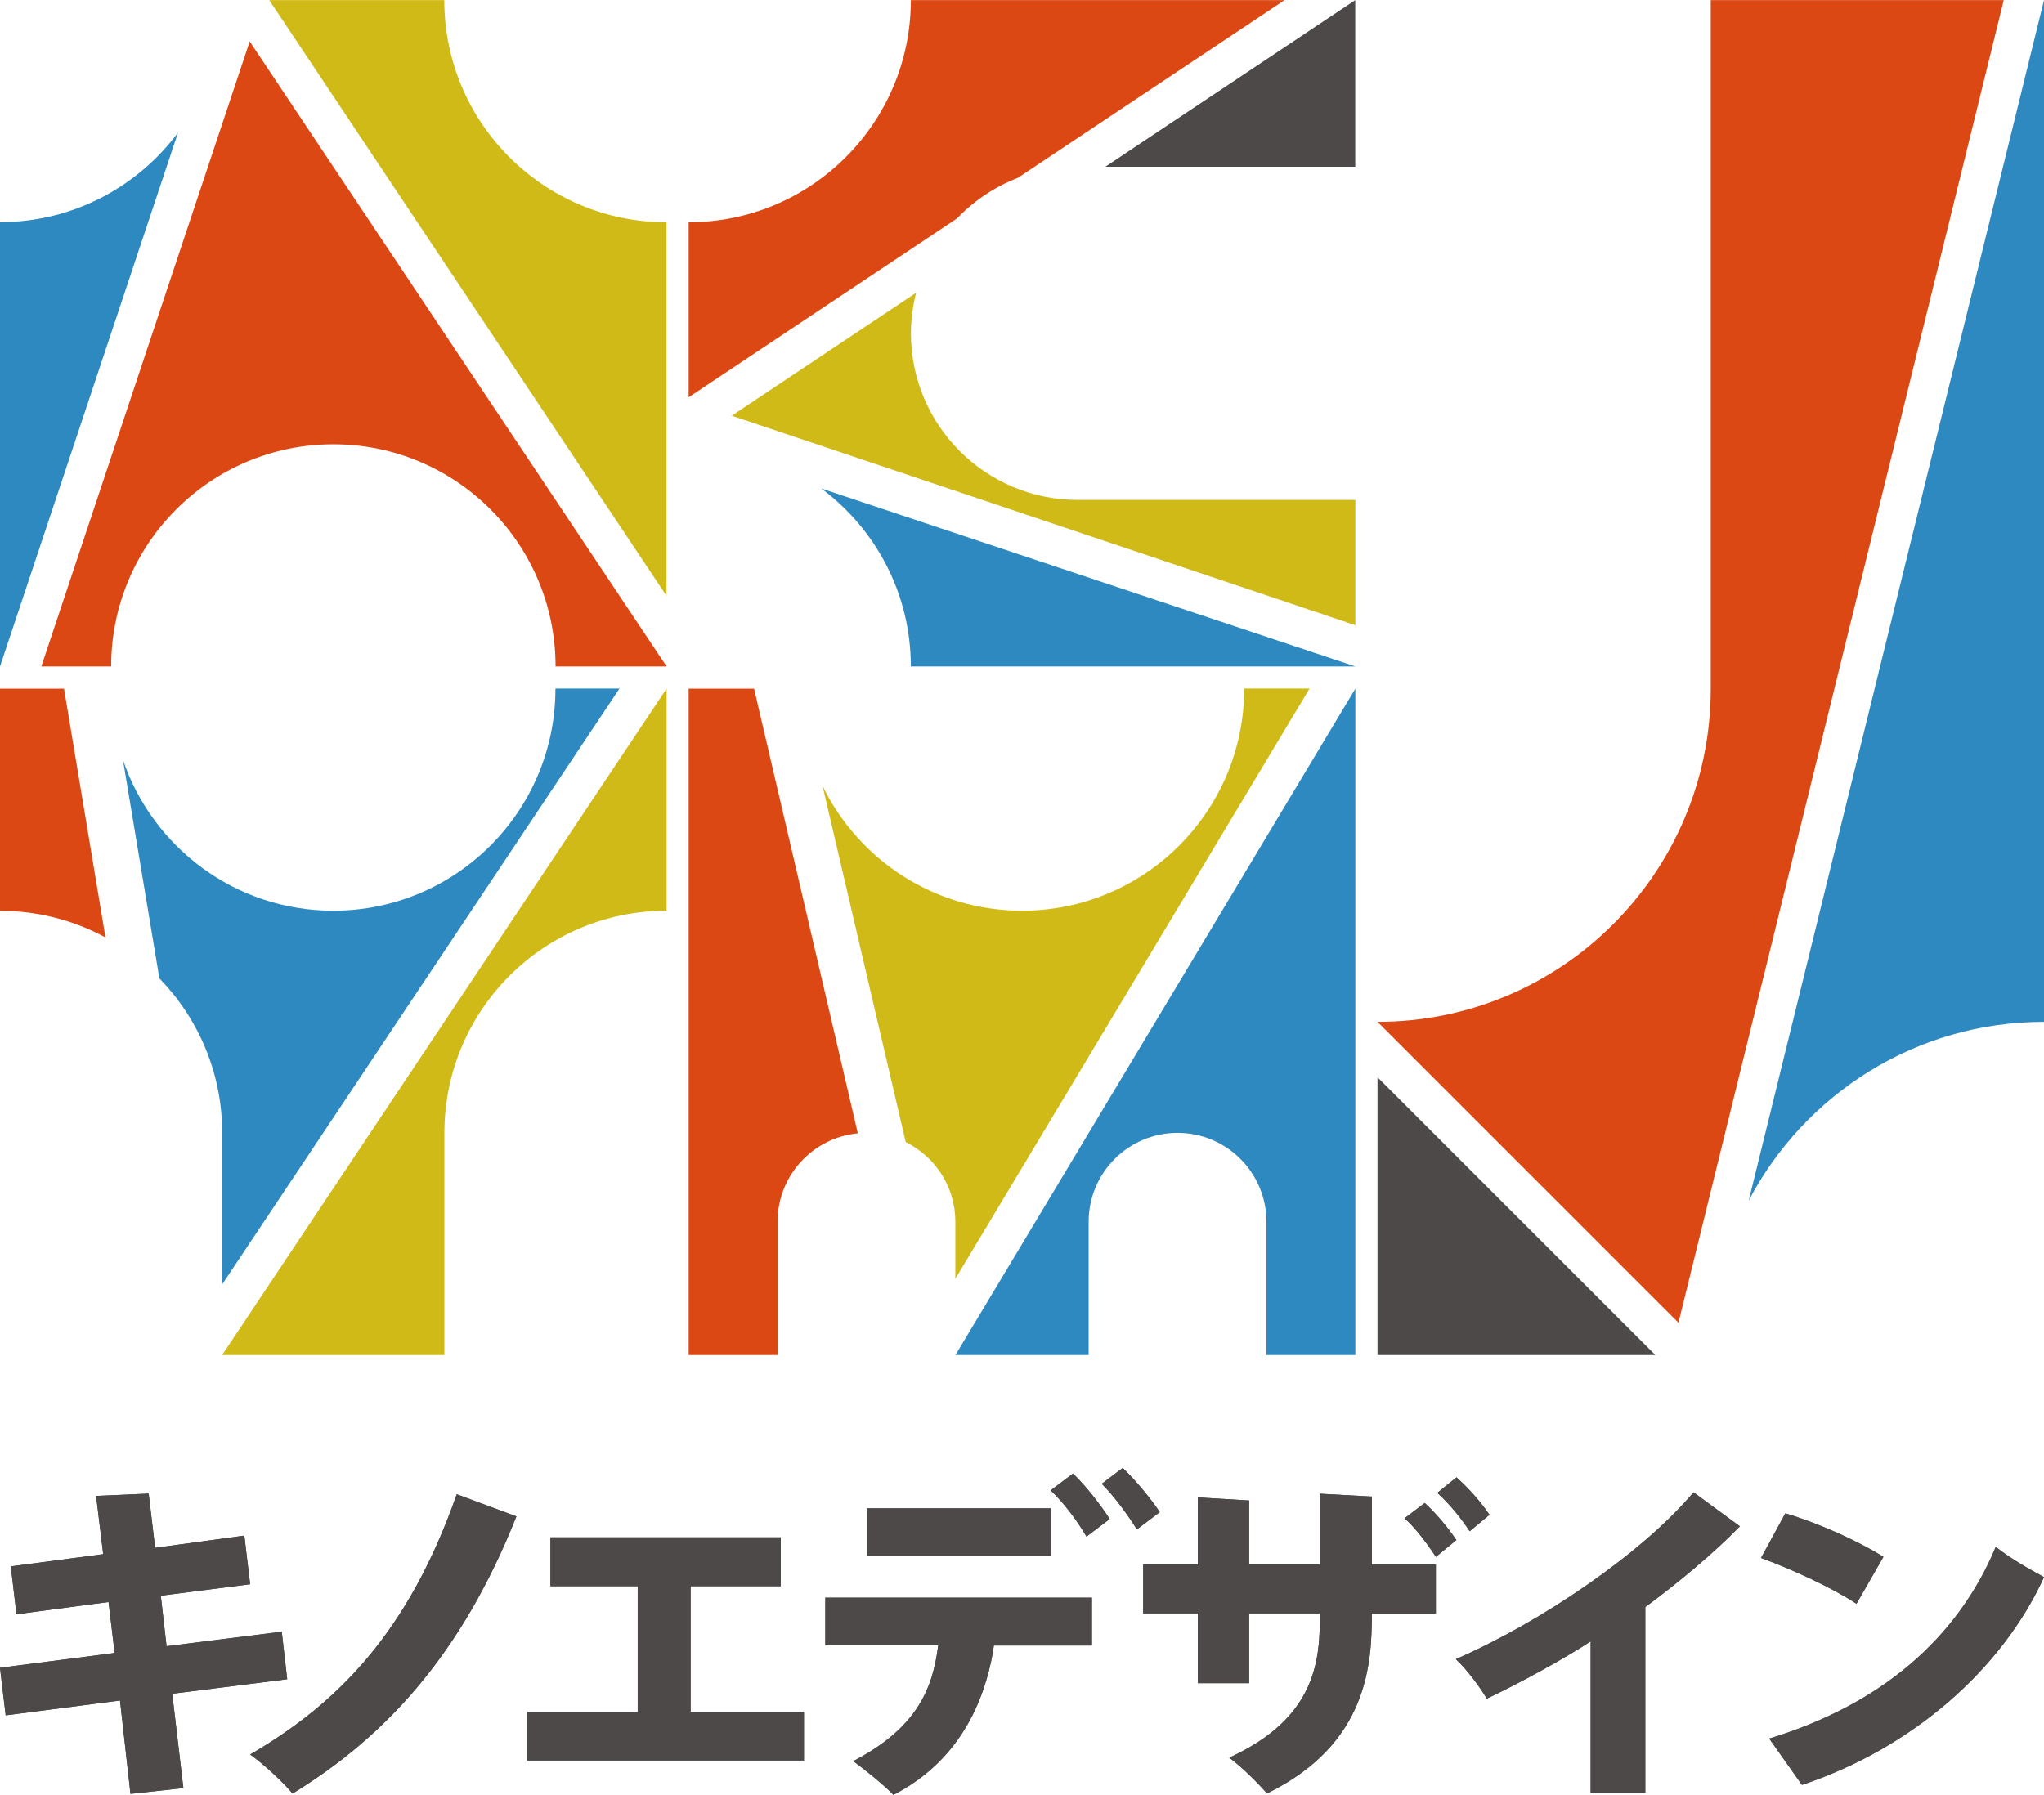 <?xml version="1.0" encoding="UTF-8"?><svg id="_レイヤー_2" xmlns="http://www.w3.org/2000/svg" width="66.1mm" height="58.06mm" viewBox="0 0 187.38 164.57"><defs><style>.cls-1{fill:#2e89c0;}.cls-1,.cls-2,.cls-3,.cls-4{stroke-width:0px;}.cls-2{fill:#d0ba18;}.cls-3{fill:#dc4813;}.cls-4{fill:#4c4948;}</style></defs><g id="_レイヤー_1-2"><polygon class="cls-4" points="101.33 15.28 124.24 15.28 124.24 0 101.33 15.28"/><path class="cls-3" d="M93.31,16.3L117.76,0h-34.26c0,11.25-9.12,20.37-20.37,20.37v16.05l24.6-16.4c1.55-1.62,3.45-2.9,5.58-3.72"/><path class="cls-1" d="M83.51,61.1h40.73l-48.95-16.32c4.98,3.71,8.21,9.63,8.21,16.32"/><path class="cls-2" d="M83.51,30.55c0-1.28.18-2.52.47-3.71l-16.9,11.27,57.17,19.21v-11.49h-25.46c-8.44,0-15.28-6.84-15.28-15.27"/><path class="cls-3" d="M3.79,61.1h6.4c0-11.25,9.12-20.37,20.37-20.37s20.37,9.12,20.37,20.37h10.18L22.89,3.79,3.79,61.1Z"/><path class="cls-1" d="M0,20.37v40.74L16.32,12.15c-3.71,4.98-9.63,8.21-16.32,8.21"/><path class="cls-2" d="M40.73,0h-16.05l36.42,54.63V20.37C49.85,20.37,40.73,11.25,40.73,0"/><polygon class="cls-4" points="126.28 124.24 151.75 124.24 126.28 98.77 126.28 124.24"/><path class="cls-3" d="M183.69,0h-26.86v63.14c0,16.87-13.68,30.55-30.55,30.55l27.59,27.59L183.69,0Z"/><path class="cls-1" d="M160.31,110.08c5.11-9.74,15.31-16.39,27.07-16.39V0l-27.07,110.08Z"/><path class="cls-1" d="M14.61,89.7c3.56,3.67,5.76,8.66,5.76,14.17v13.89l36.42-54.63h-5.87c0,11.25-9.12,20.37-20.37,20.37-8.96,0-16.56-5.8-19.28-13.84l3.34,20.04Z"/><path class="cls-3" d="M5.87,63.14H0v20.37c3.5,0,6.79.88,9.67,2.44l-3.8-22.81Z"/><path class="cls-2" d="M20.37,124.24h20.37v-20.37c0-11.25,9.12-20.37,20.37-20.37v-20.37l-40.74,61.1Z"/><path class="cls-2" d="M83.02,104.71c2.7,1.33,4.56,4.1,4.56,7.3v5.24l32.47-54.12h-5.99c0,11.25-9.12,20.37-20.37,20.37-8.04,0-14.97-4.67-18.28-11.43l7.62,32.64Z"/><path class="cls-3" d="M69.13,63.14h-6v61.1h8.15v-12.22c0-4.23,3.23-7.71,7.36-8.11l-9.51-40.77Z"/><path class="cls-1" d="M87.58,124.24h12.22v-12.22c0-4.5,3.65-8.15,8.15-8.15s8.15,3.65,8.15,8.15v12.22h8.15v-61.1l-36.66,61.1Z"/><polygon class="cls-4" points="13.63 136.95 14.22 141.92 22.4 140.8 22.93 145.26 14.74 146.31 15.27 150.94 25.83 149.61 26.33 153.97 15.79 155.3 16.81 163.95 11.96 164.48 11 155.92 .52 157.28 0 152.92 10.51 151.56 9.95 146.89 1.51 148.01 .99 143.62 9.46 142.5 8.81 137.16 13.63 136.95"/><path class="cls-4" d="M47.34,139.04c-5.04,12.68-11.99,20.18-20.52,25.41-.8-.96-2.56-2.63-3.89-3.58,7.94-4.63,14.46-11.09,18.94-23.86l5.47,2.03Z"/><polygon class="cls-4" points="50.46 140.96 71.57 140.96 71.57 145.44 63.31 145.44 63.31 156.97 73.7 156.97 73.7 161.42 48.33 161.42 48.33 156.97 58.46 156.97 58.46 145.44 50.46 145.44 50.46 140.96"/><path class="cls-4" d="M125.76,143.46h5.87v4.48h-5.87c0,4.54-.31,11.96-9.61,16.5-.87-.99-2.29-2.41-3.46-3.28,8.13-3.71,8.31-9.15,8.31-13.23h-6.49v6.4h-4.7v-6.4h-5.01v-4.48h5.01v-6.15l4.7.28v5.87h6.49v-6.49l4.76.26v6.23Z"/><path class="cls-4" d="M128.76,139.21l1.85-1.4c1.08.99,2.16,2.29,2.9,3.4l-1.88,1.54c-.68-1.05-1.83-2.63-2.87-3.54"/><path class="cls-4" d="M134.73,140.4c-.71-1.08-1.82-2.5-2.97-3.52l1.76-1.42c1.24,1.11,2.22,2.26,3.03,3.43l-1.82,1.51Z"/><path class="cls-4" d="M91.02,151.5c-.8,4.54-3.09,9.98-9.12,13.07-.71-.77-2.69-2.38-3.68-3.09,5.81-3.03,7.29-6.58,7.79-10.63h-10.35v-4.36h24.44v4.39h-8.99l-.09.62Z"/><path class="cls-4" d="M104.21,140.22c-.65-1.08-2.1-3.09-3.21-4.17l1.92-1.45c1.18,1.11,2.66,2.91,3.4,4.05l-2.1,1.58Z"/><rect class="cls-4" x="79.45" y="138.3" width="16.87" height="4.36"/><path class="cls-4" d="M96.32,136.66c1.13,1.05,2.47,2.81,3.28,4.23l2.13-1.61c-.74-1.17-2.19-3.06-3.37-4.17l-2.04,1.54Z"/><polygon class="cls-4" points="13.63 136.95 14.22 141.92 22.4 140.8 22.93 145.26 14.74 146.31 15.27 150.94 25.83 149.61 26.33 153.97 15.79 155.3 16.81 163.95 11.96 164.48 11 155.92 .52 157.28 0 152.92 10.51 151.56 9.95 146.89 1.51 148.01 .99 143.62 9.46 142.5 8.81 137.16 13.63 136.95"/><path class="cls-4" d="M47.34,139.04c-5.04,12.68-11.99,20.18-20.52,25.41-.8-.96-2.56-2.63-3.89-3.58,7.94-4.63,14.46-11.09,18.94-23.86l5.47,2.03Z"/><polygon class="cls-4" points="50.46 140.96 71.57 140.96 71.57 145.44 63.31 145.44 63.31 156.97 73.7 156.97 73.7 161.42 48.33 161.42 48.33 156.97 58.46 156.97 58.46 145.44 50.46 145.44 50.46 140.96"/><path class="cls-4" d="M125.76,143.46h5.87v4.48h-5.87c0,4.54-.31,11.96-9.61,16.5-.87-.99-2.29-2.41-3.46-3.28,8.13-3.71,8.31-9.15,8.31-13.23h-6.49v6.4h-4.7v-6.4h-5.01v-4.48h5.01v-6.15l4.7.28v5.87h6.49v-6.49l4.76.26v6.23Z"/><path class="cls-4" d="M128.76,139.21l1.85-1.4c1.08.99,2.16,2.29,2.9,3.4l-1.88,1.54c-.68-1.05-1.83-2.63-2.87-3.54"/><path class="cls-4" d="M134.73,140.4c-.71-1.08-1.82-2.5-2.97-3.52l1.76-1.42c1.24,1.11,2.22,2.26,3.03,3.43l-1.82,1.51Z"/><path class="cls-4" d="M91.02,151.5c-.8,4.54-3.09,9.98-9.12,13.07-.71-.77-2.69-2.38-3.68-3.09,5.81-3.03,7.29-6.58,7.79-10.63h-10.35v-4.36h24.44v4.39h-8.99l-.09.62Z"/><path class="cls-4" d="M104.21,140.22c-.65-1.08-2.1-3.09-3.21-4.17l1.92-1.45c1.18,1.11,2.66,2.91,3.4,4.05l-2.1,1.58Z"/><rect class="cls-4" x="79.45" y="138.3" width="16.87" height="4.36"/><path class="cls-4" d="M96.32,136.66c1.13,1.05,2.47,2.81,3.28,4.23l2.13-1.61c-.74-1.17-2.19-3.06-3.37-4.17l-2.04,1.54Z"/><path class="cls-4" d="M159.49,139.96c-2.33,2.41-5.76,5.26-8.66,7.39v17.03h-5.01v-13.88c-2.5,1.64-6.52,3.83-9.52,5.25-.62-1.05-1.88-2.75-2.84-3.62,7.88-3.43,17.15-9.77,21.79-15.3l4.24,3.11Z"/><path class="cls-4" d="M163.67,138.76c3.06.9,6.74,2.57,8.99,3.99l-2.47,4.3c-2.2-1.45-5.87-3.15-8.75-4.2l2.22-4.08ZM165.19,163.66l-3-4.25c10.17-3.09,17.24-9.12,20.77-17.58,1.39,1.11,3.03,2.01,4.42,2.78-3.83,8.4-12.04,15.67-22.19,19.05"/><path class="cls-4" d="M159.49,139.96c-2.33,2.41-5.76,5.26-8.66,7.39v17.03h-5.01v-13.88c-2.5,1.64-6.52,3.83-9.52,5.25-.62-1.05-1.88-2.75-2.84-3.62,7.88-3.43,17.15-9.77,21.79-15.3l4.24,3.11Z"/><path class="cls-4" d="M163.67,138.76c3.06.9,6.74,2.57,8.99,3.99l-2.47,4.3c-2.2-1.45-5.87-3.15-8.75-4.2l2.22-4.08ZM165.19,163.66l-3-4.25c10.17-3.09,17.24-9.12,20.77-17.58,1.39,1.11,3.03,2.01,4.42,2.78-3.83,8.4-12.04,15.67-22.19,19.05"/></g></svg>